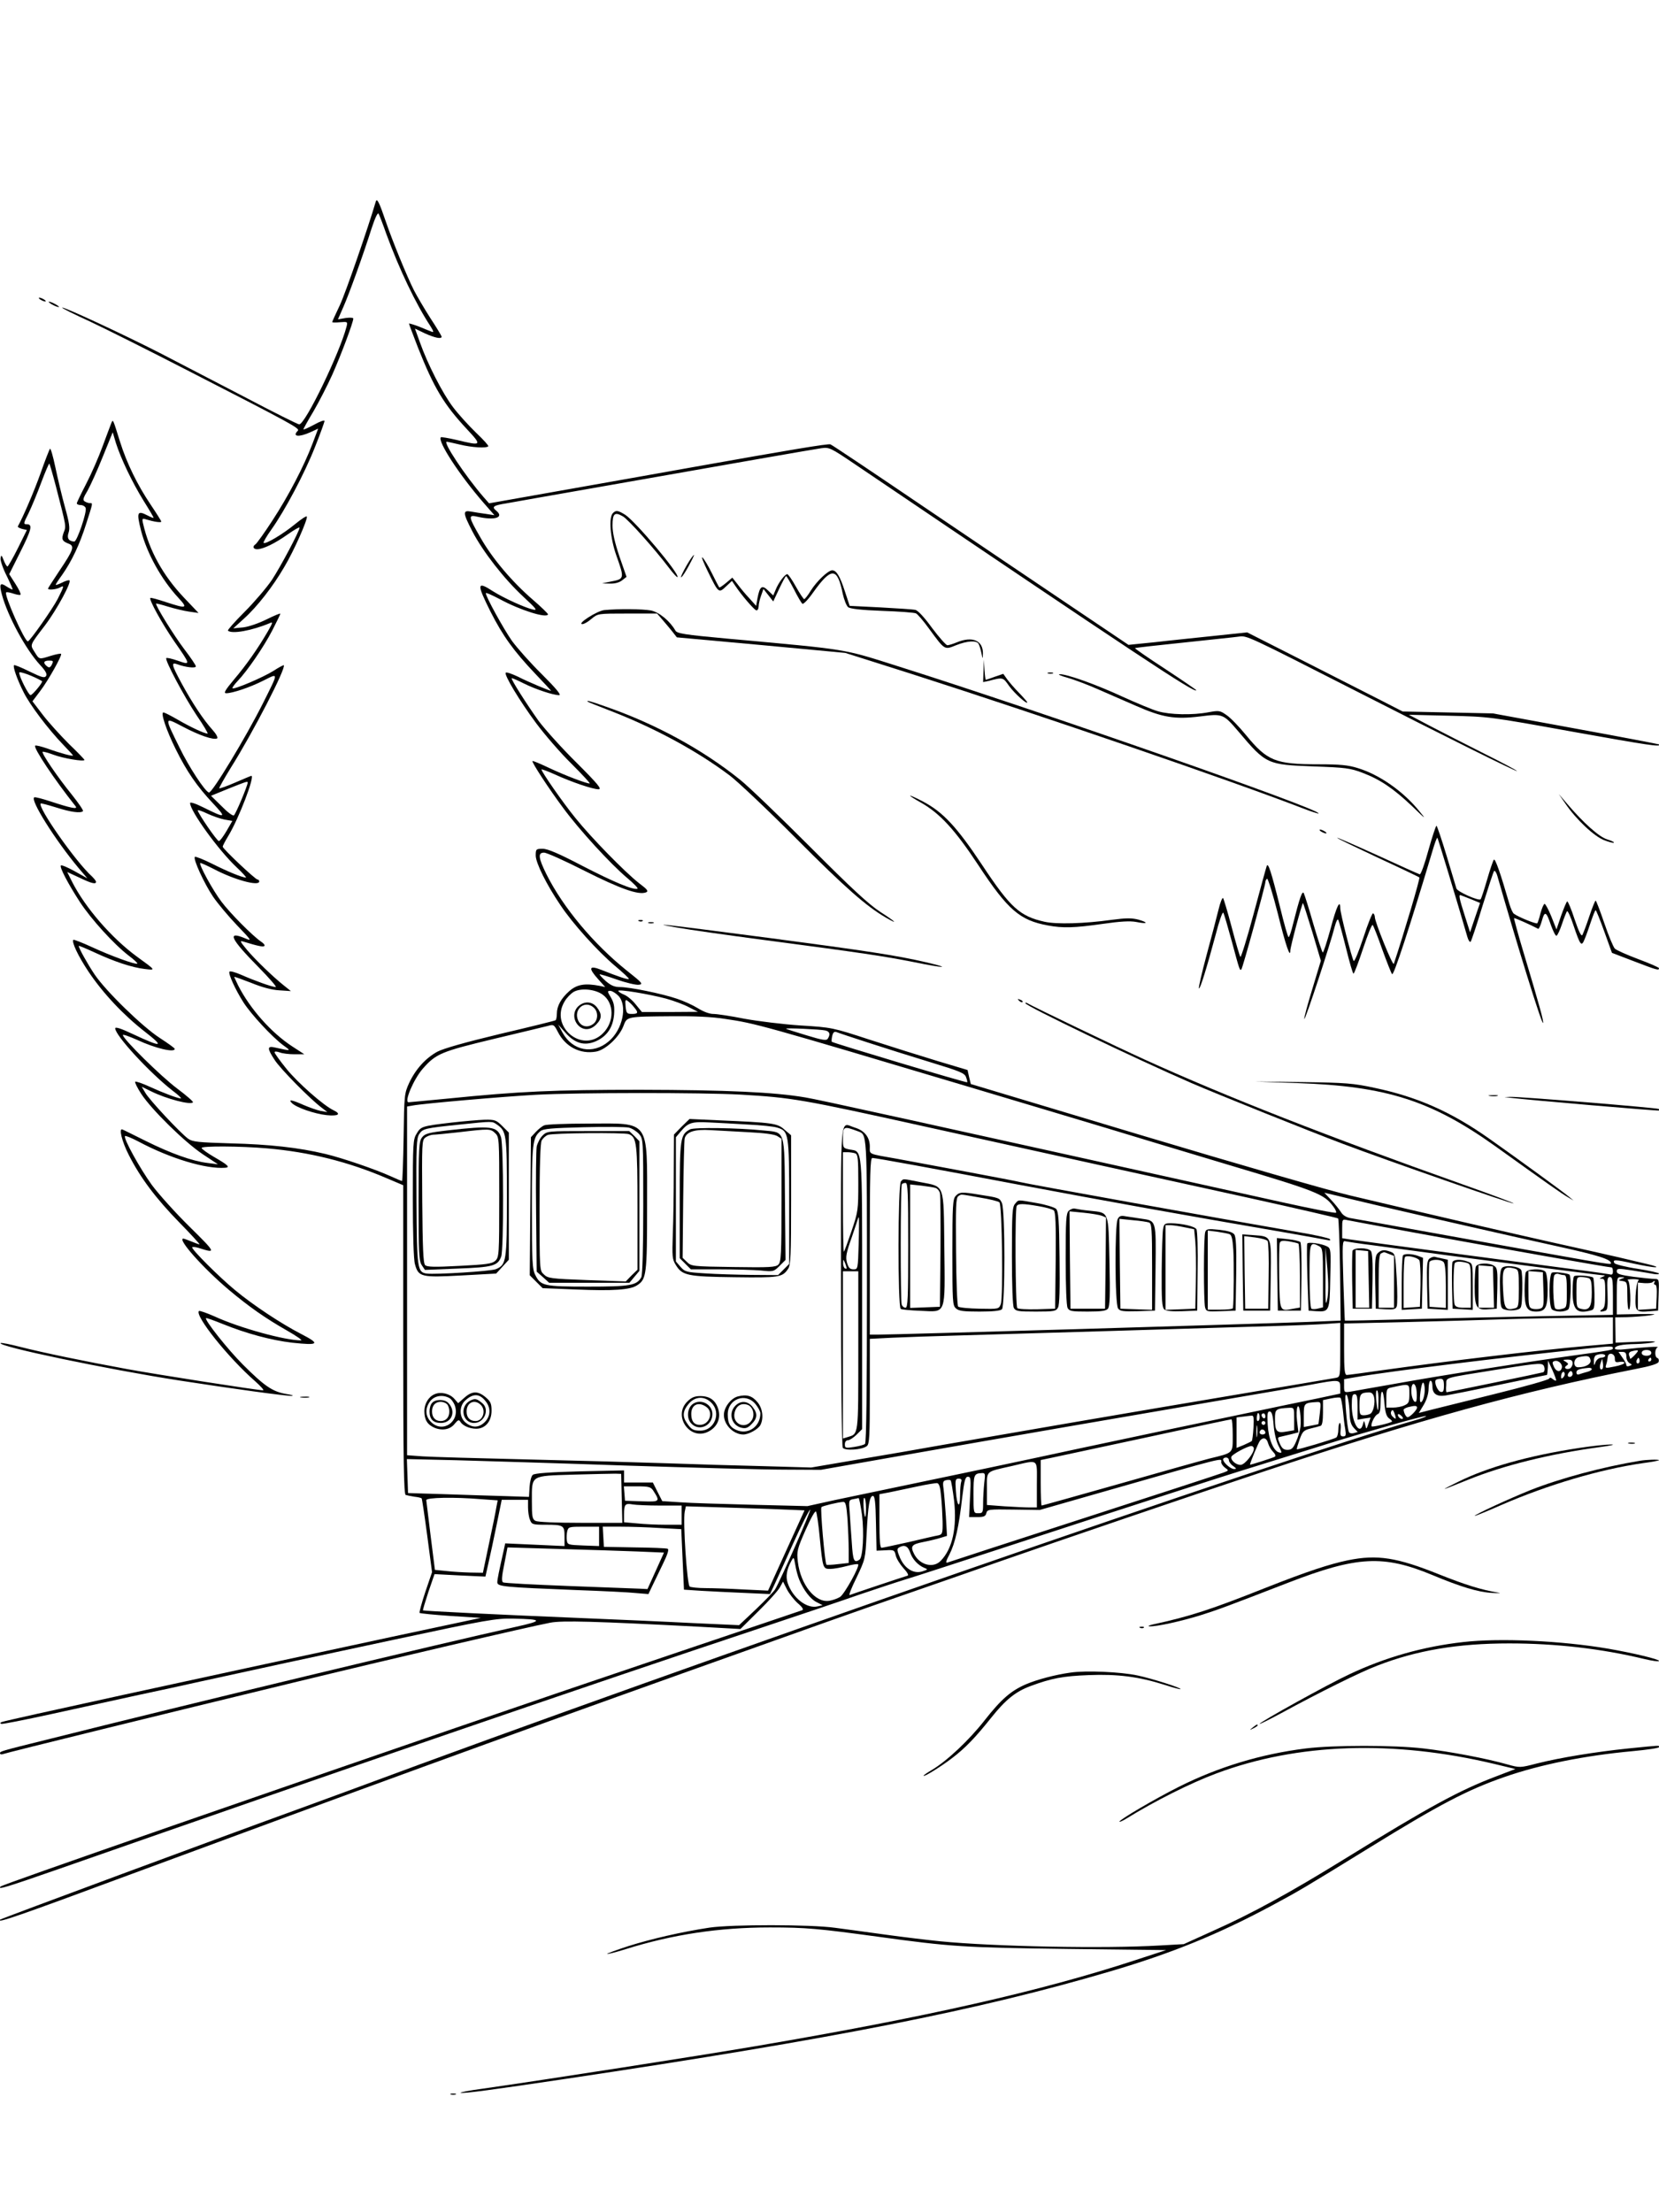 <?xml version="1.0" standalone="no"?>
<!DOCTYPE svg PUBLIC "-//W3C//DTD SVG 20010904//EN"
 "http://www.w3.org/TR/2001/REC-SVG-20010904/DTD/svg10.dtd">
<svg version="1.0" xmlns="http://www.w3.org/2000/svg"
 width="864pt" height="1152pt" viewBox="0 0 864 1152"
 preserveAspectRatio="xMidYMid meet">

<g transform="translate(0,1152) scale(0.1,-0.1)"
fill="#000000" stroke="none">
<path d="M1957 10470 c-40 -136 -157 -475 -187 -539 -22 -46 -40 -86 -40 -88
0 -3 18 -3 41 -1 39 3 40 3 34 -22 -35 -137 -215 -510 -247 -510 -6 0 -131 62
-277 139 -146 76 -345 179 -441 229 -185 95 -509 246 -516 240 -2 -3 63 -35
144 -72 81 -38 309 -152 507 -254 552 -283 588 -303 576 -315 -31 -31 5 -35
65 -8 l41 19 -29 -77 c-45 -119 -126 -274 -209 -401 -42 -65 -82 -120 -88
-124 -17 -11 -13 -26 8 -26 31 0 93 30 159 77 34 24 62 40 62 35 0 -17 -97
-200 -144 -272 -28 -41 -92 -116 -142 -166 -51 -51 -90 -95 -87 -98 20 -19
125 0 218 39 17 8 16 3 -9 -41 -52 -90 -114 -178 -176 -251 -47 -56 -57 -73
-42 -73 33 0 125 31 194 66 80 40 80 47 -2 -117 -88 -176 -267 -472 -282 -466
-21 6 -105 135 -152 232 -82 166 -82 162 16 111 87 -46 161 -71 179 -61 5 4
-5 23 -24 44 -48 53 -106 141 -161 242 -53 98 -56 112 -23 100 43 -16 97 -22
97 -11 0 6 -27 46 -60 89 -54 71 -153 231 -147 238 2 1 30 -6 62 -16 33 -10
82 -22 110 -26 l49 -7 -76 80 c-109 115 -181 245 -213 386 -6 26 -4 28 17 21
39 -12 78 -18 78 -11 0 3 -25 43 -56 89 -68 101 -124 215 -159 327 -39 124
-36 118 -46 95 -4 -11 -25 -65 -45 -120 -20 -55 -58 -142 -85 -194 -27 -52
-49 -98 -49 -102 0 -5 9 -9 20 -9 11 0 23 -7 26 -15 8 -20 -45 -175 -59 -175
-29 1 -40 17 -30 46 8 23 4 52 -19 134 -16 58 -38 151 -50 208 -12 57 -24 99
-28 95 -3 -4 -26 -62 -49 -128 -34 -95 -88 -221 -118 -276 -2 -4 8 -9 21 -13
l26 -6 -47 -95 c-26 -52 -51 -95 -54 -95 -4 0 -13 15 -20 33 -11 28 -13 29
-16 10 -2 -11 12 -53 32 -92 19 -39 33 -71 30 -71 -3 0 -17 7 -31 16 -34 23
-39 13 -24 -43 30 -111 124 -285 199 -366 29 -31 37 -47 31 -57 -8 -12 -22 -8
-86 23 -42 21 -79 36 -81 33 -7 -7 16 -74 50 -141 33 -66 127 -191 206 -273
28 -29 51 -54 51 -56 0 -6 -67 12 -133 36 -32 11 -60 18 -64 15 -10 -11 99
-175 211 -316 13 -17 -26 -9 -132 26 -40 13 -77 23 -83 21 -26 -9 108 -222
230 -368 l46 -54 -66 37 c-36 20 -69 34 -72 30 -8 -8 36 -93 99 -190 58 -89
178 -221 255 -280 27 -20 47 -39 44 -41 -7 -7 -137 40 -234 85 -52 24 -96 41
-99 39 -10 -11 25 -85 79 -166 76 -113 181 -225 294 -313 104 -81 89 -83 -63
-12 -61 29 -92 39 -92 30 0 -37 178 -230 298 -324 30 -22 49 -41 44 -41 -16 0
-93 29 -165 62 -37 17 -70 28 -73 25 -3 -3 11 -32 32 -64 54 -82 225 -250 319
-313 l80 -53 -55 7 c-80 10 -189 49 -320 114 -63 31 -118 59 -122 60 -21 10
-3 -63 33 -133 60 -118 140 -225 264 -352 61 -62 107 -113 104 -113 -4 0 -23
7 -42 15 -20 8 -39 15 -42 15 -34 0 102 -153 237 -267 105 -88 189 -147 303
-212 49 -28 82 -51 73 -51 -85 0 -321 65 -451 125 -41 18 -78 31 -81 28 -23
-23 151 -242 293 -366 29 -26 48 -47 41 -47 -27 0 -553 82 -710 111 -218 40
-432 84 -554 115 -54 14 -101 23 -103 20 -17 -17 558 -137 932 -195 277 -43
555 -81 584 -80 14 1 1 5 -29 10 -70 12 -112 40 -225 153 -80 80 -201 233
-192 242 2 2 41 -12 88 -31 124 -50 251 -84 360 -97 140 -15 149 -7 48 45
-103 53 -250 150 -344 228 -84 69 -231 216 -224 224 3 3 19 1 35 -4 91 -29 90
-26 -49 111 -74 73 -162 171 -196 217 -63 87 -150 245 -140 255 3 3 35 -10 71
-29 165 -88 352 -144 451 -136 27 2 15 14 -58 56 -36 21 -65 42 -65 47 0 11
200 10 340 -2 221 -19 425 -70 625 -156 l85 -36 0 -805 c0 -634 3 -805 13
-808 6 -2 27 -6 45 -9 19 -2 36 -6 38 -9 2 -2 15 -89 29 -194 l25 -190 -35
-103 c-19 -57 -32 -106 -30 -109 3 -3 76 -10 162 -16 l157 -10 -460 -98
c-1049 -225 -2003 -433 -2034 -444 -10 -4 -11 -7 -3 -10 6 -2 123 21 260 51
136 30 334 73 438 96 105 22 260 56 345 75 348 76 498 109 1000 216 491 105
532 112 625 110 153 -3 155 -11 10 -43 -406 -90 -1689 -398 -2445 -588 -238
-59 -240 -60 -240 -70 0 -5 6 -7 13 -5 16 7 871 217 1507 371 514 125 1231
292 1346 314 62 12 234 7 774 -21 l216 -12 95 94 c53 52 103 108 111 124 l16
29 20 -40 c12 -23 37 -55 57 -73 24 -20 31 -33 23 -36 -7 -3 -299 -101 -648
-219 -809 -273 -1411 -480 -2625 -901 -601 -209 -896 -313 -902 -319 -19 -19
29 -4 302 91 1455 509 2768 960 3655 1255 201 67 433 145 515 174 83 28 191
64 240 79 50 15 261 84 470 152 209 68 448 146 530 173 83 27 260 84 395 128
135 44 342 110 460 146 118 37 271 84 340 106 202 63 513 151 517 146 3 -2
-22 -12 -54 -21 -686 -196 -3790 -1273 -5523 -1917 -74 -27 -209 -77 -300
-110 -370 -134 -1544 -569 -1549 -574 -25 -23 101 21 670 232 1215 449 1892
696 2914 1061 689 246 857 306 1195 423 124 43 317 110 430 150 292 102 1001
344 1365 465 820 273 1345 418 1943 536 78 15 116 27 120 37 3 9 0 18 -6 20
-16 5 -15 49 1 56 12 6 -72 1 -170 -10 -33 -4 -53 -2 -53 4 0 14 35 22 110 23
36 1 79 5 95 10 17 4 -18 6 -86 2 l-115 -5 -1 66 -1 66 62 1 c33 1 86 5 116 9
45 7 34 8 -58 7 l-112 -2 0 98 c0 94 1 97 23 96 21 0 21 -1 2 -8 -19 -8 -18
-9 5 -12 24 -4 25 -7 25 -77 0 -39 3 -72 8 -72 13 0 8 148 -5 153 -7 3 5 6 27
6 22 0 35 -3 28 -7 -6 -4 -13 -39 -15 -80 -3 -82 1 -87 78 -80 l39 3 3 83 c3
79 2 82 -19 82 -13 0 -62 5 -111 11 -72 10 -88 15 -88 29 0 15 7 16 83 4 45
-7 94 -15 109 -18 16 -3 28 -2 28 2 0 4 -50 15 -112 25 -61 9 -115 23 -120 29
-12 20 3 20 100 -2 51 -11 102 -20 114 -19 13 1 -4 7 -37 15 -33 8 -107 25
-165 39 -58 13 -206 47 -330 74 -214 48 -636 145 -1060 246 -107 25 -595 166
-1085 313 l-889 267 -9 36 -8 37 -157 47 c-86 26 -245 76 -353 111 -193 63
-197 64 -360 74 -90 6 -221 22 -292 35 -70 14 -143 25 -162 25 -21 0 -52 12
-81 30 -26 16 -74 38 -108 49 -79 27 -247 61 -297 61 -29 0 -47 8 -74 31 -20
18 -34 33 -32 35 1 2 42 -10 90 -27 48 -17 100 -29 114 -27 24 3 18 10 -63 74
-173 139 -330 326 -418 501 -42 85 -46 113 -13 113 12 1 108 -42 212 -95 185
-93 280 -127 319 -112 15 6 8 15 -36 48 -74 58 -250 238 -331 339 -66 81 -177
241 -177 253 0 3 30 -8 68 -25 87 -40 199 -78 229 -78 19 0 -1 25 -114 138
-76 75 -165 174 -198 218 -62 87 -145 217 -140 222 2 2 29 -10 61 -26 62 -31
155 -62 186 -62 13 0 -16 35 -89 108 -60 59 -130 138 -157 175 -44 63 -136
230 -136 248 0 5 33 -10 73 -31 107 -58 245 -101 251 -79 0 4 -35 38 -79 76
-109 94 -212 216 -273 324 -64 111 -65 120 -14 108 88 -20 139 -4 97 31 -26
21 -17 28 53 39 37 7 272 48 522 92 658 116 1069 188 1117 195 41 6 48 3 175
-83 1467 -992 1778 -1199 1778 -1177 0 2 -73 52 -161 110 -89 58 -160 107
-158 109 2 2 117 15 254 29 138 15 267 28 287 31 42 6 42 6 623 -290 431 -220
825 -416 825 -410 0 3 -75 43 -167 89 -93 47 -219 111 -282 144 l-114 60 209
-5 c208 -5 212 -5 648 -84 385 -69 463 -81 445 -65 -2 1 -197 39 -434 82
l-430 79 -235 5 -235 5 -115 59 c-63 32 -245 125 -405 206 l-290 147 -170 -18
c-93 -10 -233 -24 -309 -33 l-139 -14 -306 206 c-168 113 -515 347 -769 519
-255 173 -470 317 -477 319 -11 5 -214 -29 -730 -121 -104 -19 -383 -68 -619
-110 l-429 -76 -29 33 c-96 111 -214 289 -191 288 5 -1 35 -7 68 -15 62 -15
137 -20 148 -9 3 3 -26 35 -64 71 -38 37 -92 96 -119 132 -55 72 -133 225
-173 338 l-26 72 52 -25 c51 -23 87 -31 87 -17 0 3 -26 47 -59 97 -32 50 -70
115 -85 144 -36 71 -113 259 -147 359 -34 100 -46 124 -52 103z m56 -171 c66
-180 152 -361 229 -478 15 -24 18 -33 8 -29 -8 3 -39 15 -67 27 -29 11 -53 18
-53 16 0 -3 21 -58 46 -123 84 -212 135 -297 254 -425 82 -88 81 -90 -52 -58
-43 10 -80 16 -82 14 -19 -19 96 -196 223 -342 l56 -64 -45 7 c-25 3 -60 9
-77 12 -44 8 -43 -6 7 -103 55 -106 166 -248 264 -339 70 -65 77 -74 51 -68
-43 10 -152 60 -206 94 -86 56 -88 42 -14 -106 63 -124 119 -203 234 -324 45
-47 81 -86 81 -87 0 -4 -120 46 -172 73 -32 15 -60 25 -64 21 -10 -10 70 -144
159 -264 44 -59 126 -154 183 -210 57 -57 100 -103 95 -103 -18 0 -126 41
-207 79 -48 23 -89 40 -91 38 -5 -6 86 -145 159 -243 85 -116 247 -292 332
-364 36 -30 61 -56 56 -58 -22 -8 -124 35 -287 119 -122 64 -181 89 -207 89
-34 0 -36 -2 -36 -35 0 -38 55 -150 129 -259 63 -95 193 -239 284 -316 42 -35
75 -66 72 -68 -4 -5 -60 14 -142 47 -66 26 -71 11 -17 -49 l36 -40 -28 6 c-77
15 -119 8 -159 -27 -43 -38 -65 -78 -65 -118 0 -16 -3 -32 -7 -34 -5 -3 -134
-35 -288 -71 -183 -44 -296 -76 -328 -93 -61 -34 -112 -90 -146 -162 -25 -55
-26 -62 -29 -283 -2 -126 -6 -228 -8 -228 -3 0 -30 11 -60 25 -80 36 -248 94
-340 116 -138 33 -291 50 -493 55 -170 5 -198 8 -221 24 -40 29 -202 202 -223
239 l-19 32 49 -24 c78 -39 208 -73 218 -57 2 4 -35 36 -83 72 -83 62 -282
258 -282 278 0 5 33 -7 74 -25 94 -44 196 -68 196 -47 0 4 -35 29 -78 57 -90
58 -280 243 -339 330 -37 55 -83 138 -83 149 0 3 37 -13 83 -34 101 -47 193
-78 261 -86 58 -7 59 -8 -39 63 -133 97 -271 256 -339 390 l-26 52 63 -29 c64
-31 87 -36 87 -22 0 5 -10 17 -21 28 -84 75 -285 362 -267 380 2 2 39 -8 81
-21 75 -24 127 -31 139 -19 4 3 -23 42 -58 86 -74 91 -159 216 -152 223 2 2
27 -4 56 -15 50 -19 162 -38 162 -27 0 2 -36 40 -81 83 -44 44 -105 111 -135
150 l-55 72 40 53 c42 55 116 187 109 194 -2 3 -26 -2 -53 -10 -63 -20 -60
-20 -85 20 -24 39 -27 32 54 138 62 82 142 230 127 235 -5 2 -23 -4 -40 -13
-17 -8 -31 -13 -31 -10 0 3 15 26 34 52 49 70 90 155 125 266 36 112 35 107
19 107 -7 0 -19 4 -27 9 -11 7 -8 18 15 56 15 27 51 106 79 176 l52 128 17
-57 c26 -81 84 -203 144 -300 29 -46 52 -86 52 -88 0 -3 -13 2 -30 11 -56 29
-60 19 -35 -80 31 -118 106 -253 193 -347 53 -57 45 -59 -65 -23 -42 14 -78
24 -80 21 -8 -8 60 -132 124 -225 87 -125 87 -125 20 -102 -31 11 -58 17 -61
14 -9 -9 92 -199 158 -298 36 -52 61 -95 57 -95 -17 0 -87 33 -153 71 -36 21
-71 39 -77 39 -16 0 16 -95 65 -193 57 -115 111 -193 192 -279 74 -79 69 -81
-50 -22 -40 20 -68 29 -68 22 0 -41 148 -246 243 -335 31 -29 52 -53 48 -53
-19 0 -97 32 -176 72 -46 23 -87 39 -90 36 -11 -10 49 -140 95 -208 24 -35 80
-102 124 -148 78 -81 79 -84 42 -68 -96 40 -76 -2 71 -151 56 -57 96 -103 89
-103 -18 0 -110 33 -178 63 -32 14 -60 22 -63 17 -7 -11 31 -94 73 -160 40
-62 147 -178 207 -223 43 -31 44 -31 -42 -12 -42 10 -43 -3 -3 -64 29 -46 186
-205 245 -249 l30 -23 -35 6 c-19 4 -59 18 -89 31 -61 27 -82 31 -61 10 24
-24 118 -56 181 -63 61 -6 78 5 37 25 -52 24 -188 144 -246 216 -34 42 -62 81
-62 86 0 6 11 5 26 0 14 -6 49 -10 77 -10 l52 0 -63 41 c-109 71 -219 195
-281 316 -11 23 -21 44 -21 46 0 2 39 -12 88 -31 56 -23 108 -37 147 -39 l60
-4 -35 28 c-58 46 -150 135 -194 187 -37 45 -39 49 -16 42 75 -23 101 -28 107
-22 4 4 -4 14 -18 23 -45 31 -161 148 -206 208 -44 58 -118 193 -110 201 2 2
32 -12 68 -30 107 -57 239 -93 239 -66 0 6 -4 10 -9 10 -11 0 -181 160 -181
171 0 5 13 30 29 56 55 91 140 313 120 313 -2 0 -40 -16 -84 -35 -43 -19 -81
-32 -83 -30 -2 2 25 50 60 107 116 184 289 520 276 534 -2 1 -26 -11 -53 -29
-54 -34 -206 -99 -214 -91 -3 2 9 19 26 37 50 52 136 177 181 264 23 45 42 84
42 87 0 4 -32 -10 -71 -29 -42 -21 -92 -38 -122 -42 l-52 -5 56 51 c67 60 151
167 211 271 49 82 121 245 116 260 -2 5 -29 -13 -62 -40 -62 -51 -154 -106
-163 -97 -3 3 15 34 40 69 71 100 173 292 227 429 28 70 50 131 50 137 0 6
-25 -3 -55 -20 -30 -16 -55 -27 -55 -24 0 3 23 45 52 93 28 48 73 135 99 193
45 101 109 272 109 291 0 5 -17 6 -40 3 l-40 -7 28 64 c31 70 104 273 148 412
18 54 31 82 36 74 4 -8 23 -56 41 -108z m-1721 -1315 c54 -210 53 -203 40
-236 -13 -36 -9 -46 25 -59 33 -12 26 -32 -48 -142 -32 -48 -59 -90 -59 -92 0
-9 41 -5 61 5 25 14 24 10 -10 -58 -26 -51 -146 -222 -156 -222 -17 0 -125
243 -113 255 3 3 19 0 37 -6 18 -6 35 -9 38 -6 3 4 -9 29 -27 57 l-32 50 56
112 c61 121 67 148 36 148 -19 0 -19 3 9 58 15 31 45 103 66 160 21 56 40 100
42 98 2 -2 18 -57 35 -122z m-22 -925 c-9 -16 -14 -18 -26 -8 -21 17 -17 29
11 29 23 0 24 -2 15 -21z m-51 -86 c7 -4 -50 -73 -60 -73 -10 0 -59 96 -59
117 0 10 77 -19 119 -44z m1071 -528 c0 -16 -63 -166 -72 -171 -6 -4 -35 18
-64 48 l-55 54 88 36 c95 38 103 41 103 33z m-120 -193 l40 -7 -30 -52 c-17
-29 -35 -53 -40 -53 -10 0 -110 146 -110 160 0 4 23 -4 50 -17 28 -13 69 -27
90 -31z m1968 -911 c61 -43 63 -142 2 -202 -108 -108 -280 36 -199 167 11 19
33 41 47 49 37 21 111 14 150 -14z m330 -21 c40 -11 94 -31 120 -45 l47 -24
-146 -1 -146 0 -31 38 c-17 22 -44 45 -61 52 -17 7 -31 16 -31 20 0 10 157
-16 248 -40z m-247 14 c48 -51 22 -176 -51 -237 -82 -70 -188 -49 -240 45
l-23 43 37 -42 c50 -57 100 -71 160 -45 57 26 88 71 94 138 3 42 0 61 -16 89
-20 33 -20 35 -3 35 9 0 28 -12 42 -26z m81 -59 c24 -28 22 -35 -11 -35 -26 0
-29 3 -33 39 -3 34 -1 38 12 28 8 -6 23 -20 32 -32z m475 -61 c157 -23 184
-30 1273 -355 294 -88 616 -184 715 -214 99 -30 382 -116 630 -190 463 -138
501 -153 548 -217 12 -15 18 -30 15 -33 -3 -4 -129 21 -279 54 -1947 431
-2416 535 -2484 546 -164 28 -411 39 -860 40 -455 0 -627 -8 -1005 -46 -107
-10 -198 -19 -202 -19 -25 0 26 120 74 175 69 78 95 89 370 155 139 33 267 64
283 68 28 8 31 6 50 -31 40 -79 117 -118 200 -103 49 9 119 75 141 131 20 52
12 51 258 53 109 1 205 -3 273 -14z m521 -60 c23 -5 28 -20 13 -43 -7 -11 -27
-8 -112 18 -56 17 -104 32 -105 34 -5 5 178 -3 204 -9z m222 -63 c80 -26 225
-72 324 -102 154 -47 180 -57 187 -78 5 -13 8 -25 6 -27 -3 -4 -698 204 -705
211 -2 2 -1 16 2 30 5 20 11 25 24 20 9 -4 82 -28 162 -54z m-665 -271 c272
-16 318 -24 960 -166 766 -169 1122 -248 1694 -373 249 -55 456 -103 460 -106
3 -4 8 -125 10 -269 l3 -263 -173 -7 c-284 -11 -2148 -66 -2236 -66 l-43 0 0
460 c0 375 2 460 13 460 18 0 313 -54 767 -140 475 -89 812 -150 1400 -251 96
-17 186 -33 200 -36 17 -4 22 -2 15 5 -5 5 -80 22 -165 36 -421 73 -1419 252
-1450 261 -16 5 -488 93 -635 120 -158 28 -145 22 -145 64 0 49 -28 84 -78 99
-80 24 -72 110 -72 -820 0 -461 4 -839 9 -847 11 -17 102 -11 126 9 13 11 15
52 15 285 l0 273 118 6 c64 3 209 8 322 11 113 3 493 15 845 25 352 11 726 22
830 25 105 3 223 8 263 11 l72 5 0 -140 c0 -138 0 -141 -22 -146 -13 -2 -252
-43 -533 -90 -519 -87 -1158 -197 -1520 -260 -110 -20 -308 -54 -440 -76
l-240 -41 -245 7 c-135 3 -362 10 -505 15 -143 5 -469 14 -725 20 -256 6 -502
13 -547 16 l-83 6 0 908 0 908 29 5 c49 10 474 47 641 56 224 12 866 12 1065
1z m610 -190 c52 -20 50 16 50 -831 0 -512 -3 -791 -10 -798 -5 -5 -31 -12
-57 -16 -44 -7 -48 -6 -48 14 0 12 6 21 16 21 8 0 29 13 45 29 l29 29 0 704
c0 779 3 740 -65 752 -34 7 -35 8 -35 55 0 66 3 68 75 41z m-11 -116 c14 -5
16 -28 16 -153 0 -141 -1 -151 -35 -251 -19 -56 -37 -105 -40 -108 -3 -3 -5
112 -5 256 l0 262 24 0 c13 0 31 -3 40 -6z m2741 -276 c249 -58 657 -151 920
-209 213 -47 275 -67 275 -88 0 -9 -25 -4 -985 169 -187 34 -355 64 -373 67
-21 4 -39 15 -49 32 -9 14 -32 43 -51 63 l-35 37 64 -15 c35 -9 141 -34 234
-56z m-2723 -195 c-4 -132 -4 -133 -27 -133 -19 0 -26 8 -34 35 -8 29 -4 50
25 132 18 54 34 100 34 102 0 2 1 2 3 0 1 -2 1 -64 -1 -136z m2878 61 c483
-88 1026 -184 1043 -184 4 0 7 -9 7 -21 0 -15 -5 -19 -17 -15 -10 2 -90 14
-178 25 -229 30 -1133 150 -1177 157 l-38 6 0 50 c0 49 0 50 28 44 15 -3 164
-31 332 -62z m-205 -68 c66 -9 239 -32 385 -52 334 -44 797 -104 819 -105 12
0 11 -2 -4 -9 -17 -7 -17 -9 -2 -9 15 -1 17 -11 17 -76 0 -60 -3 -76 -17 -84
-19 -11 -5 -15 19 -6 10 4 12 26 10 90 -3 72 -1 85 12 85 14 0 16 -16 16 -99
l0 -98 -367 -7 c-203 -4 -516 -11 -698 -16 -181 -5 -330 -8 -331 -7 -1 1 -4
96 -8 210 -6 196 -5 208 11 203 10 -2 72 -12 138 -20z m-2736 -119 c1 -5 -3
-5 -9 -2 -5 3 -10 16 -9 28 0 21 1 21 9 2 5 -11 9 -24 9 -28z m61 -430 c0
-452 2 -433 -57 -451 l-23 -7 0 435 0 436 40 0 40 0 0 -413z m4145 353 c-3 -5
-1 -10 5 -10 7 0 10 -22 8 -62 l-3 -63 -47 -3 -48 -3 0 71 0 71 35 -3 c19 -1
37 1 41 5 11 10 16 8 9 -3z m-215 -249 l0 -68 -137 -12 c-242 -21 -733 -80
-1062 -126 -95 -14 -180 -25 -187 -25 -11 0 -14 27 -14 134 l0 134 308 7 c169
4 406 11 527 15 121 4 298 7 393 8 l172 2 0 -69z m0 -91 c0 -10 3 -10 -250
-45 -256 -36 -646 -98 -885 -141 -110 -19 -215 -38 -232 -41 -32 -5 -33 -4
-33 30 l0 35 63 11 c166 29 756 102 1207 149 120 13 130 13 130 2z m130 -15
c0 -3 -9 -14 -20 -25 -11 -11 -20 -18 -20 -16 0 2 -3 11 -6 19 -3 10 2 17 13
20 27 7 33 7 33 2z m70 -10 c0 -9 -9 -15 -25 -15 -16 0 -25 6 -25 15 0 9 9 15
25 15 16 0 25 -6 25 -15z m-130 -20 c0 -13 7 -28 16 -33 15 -8 15 -10 0 -15
-9 -4 -16 -2 -16 4 0 6 -9 24 -21 40 l-20 29 20 0 c16 0 21 -6 21 -25z m-110
5 c0 -5 -9 -10 -20 -10 -12 0 -24 -10 -30 -22 -8 -22 -9 -22 -9 4 -1 14 5 29
12 31 21 9 47 7 47 -3z m50 -14 c0 -19 4 -22 25 -18 14 2 25 0 25 -5 0 -5 -23
-14 -51 -19 -49 -10 -50 -10 -44 10 4 12 7 29 8 39 2 27 37 21 37 -7z m-127
-7 c6 -21 -23 -39 -64 -39 -29 0 -26 47 4 53 45 9 55 7 60 -14z m253 -16 c-10
-10 -19 5 -10 18 6 11 8 11 12 0 2 -7 1 -15 -2 -18z m64 17 c0 -5 -5 -10 -11
-10 -5 0 -7 5 -4 10 3 6 8 10 11 10 2 0 4 -4 4 -10z m-467 -46 c-8 -22 -29
-17 -41 10 -9 21 -8 25 6 29 21 4 43 -20 35 -39z m57 26 c0 -11 -7 -23 -15
-27 -21 -7 -33 6 -16 16 11 7 9 11 -5 20 -17 9 -16 10 9 11 21 0 27 -5 27 -20z
m156 -28 c-12 -11 -18 7 -10 30 l8 23 4 -23 c2 -13 1 -26 -2 -30z m-242 -61
c-2 -2 -10 1 -18 8 -9 8 -15 8 -18 2 -1 -6 -129 -42 -283 -80 -154 -38 -306
-76 -338 -84 l-58 -15 26 43 c16 27 25 59 25 84 0 23 5 41 10 41 6 0 10 -13
10 -29 0 -39 22 -55 68 -48 20 3 147 28 281 56 133 28 245 51 247 51 2 0 4 17
5 38 l1 37 23 -50 c12 -27 21 -52 19 -54z m-61 68 c3 -11 0 -22 -6 -25 -12 -4
-494 -104 -503 -104 -3 0 -4 17 -2 37 3 43 -31 33 278 83 221 35 226 35 233 9z
m247 -9 c0 -4 -11 -11 -24 -14 -13 -3 -31 -9 -40 -12 -10 -4 -16 -1 -16 9 0
14 13 19 63 24 9 1 17 -2 17 -7z m-149 -43 c-8 -8 -11 -7 -11 4 0 20 13 34 18
19 3 -7 -1 -17 -7 -23z m49 18 c0 -8 -7 -15 -15 -15 -9 0 -12 6 -9 15 4 8 10
15 15 15 5 0 9 -7 9 -15z m-670 -61 c0 -28 -4 -35 -17 -32 -16 3 -36 51 -25
62 3 3 14 6 24 6 14 0 18 -8 18 -36z m-540 -7 l0 -34 -122 -26 c-68 -14 -247
-51 -398 -83 -151 -31 -525 -110 -830 -175 -305 -66 -685 -146 -845 -179 -159
-33 -355 -74 -435 -91 l-145 -32 -285 7 c-157 4 -327 9 -378 13 l-93 6 -25 49
-24 48 -75 0 -75 0 0 31 0 32 -230 -5 c-156 -4 -235 -10 -245 -18 -8 -6 -15
-34 -17 -63 l-3 -52 -120 4 c-66 2 -208 6 -315 10 l-195 6 -3 89 -3 88 258 -6
c142 -4 542 -16 888 -28 347 -11 716 -21 820 -21 l190 -1 460 81 c442 78 1246
217 1750 303 132 22 285 49 340 59 149 28 155 28 155 -12z m395 -75 c-10 -11
-25 21 -25 55 0 51 24 47 28 -5 2 -24 0 -47 -3 -50z m45 61 c0 -35 -14 -73
-23 -63 -7 10 5 100 14 100 5 0 9 -17 9 -37z m-80 -21 c0 -43 -3 -50 -25 -60
-14 -7 -41 -12 -60 -12 l-35 0 0 50 c0 43 3 50 23 54 101 22 97 23 97 -32z
m-161 -39 c-1 -65 -5 -61 -12 10 -2 26 -1 47 4 47 5 0 9 -26 8 -57z m55 -89
c11 -7 18 -15 15 -17 -9 -8 -100 -29 -105 -25 -8 9 15 58 31 64 11 4 15 21 15
58 0 78 14 78 20 1 4 -50 10 -70 24 -81z m-78 111 c7 -30 -3 -77 -19 -87 -7
-4 -22 -8 -34 -8 -21 0 -23 5 -23 54 0 56 6 64 47 65 16 1 24 -6 29 -24z
m-127 -89 c1 -35 7 -56 22 -72 l20 -21 -21 -6 c-12 -3 -23 0 -25 6 -10 25 -23
182 -17 192 9 13 19 -38 21 -99z m41 38 l0 -67 34 6 34 5 -11 -31 c-11 -32
-11 -32 -17 -7 -6 25 -6 25 -12 3 -16 -61 -58 9 -58 97 0 47 3 60 15 60 12 0
15 -14 15 -66z m-76 -19 c3 -33 8 -77 12 -97 5 -32 3 -38 -11 -38 -14 0 -16 7
-13 35 2 19 0 35 -4 35 -4 0 -8 -15 -8 -34 0 -19 -5 -38 -11 -42 -15 -9 -202
-65 -205 -61 -2 1 5 24 14 50 15 42 21 49 57 58 22 5 46 12 53 14 8 3 12 26
12 69 l0 65 43 9 c23 5 45 6 48 3 4 -3 9 -33 13 -66z m-120 -12 c-4 -32 -7
-59 -8 -59 -1 -1 -18 -4 -38 -8 l-38 -7 0 60 c0 64 2 66 68 70 21 1 22 -1 16
-56z m-101 -72 c-2 -19 -12 -54 -23 -78 -15 -35 -24 -43 -45 -43 -20 0 -29 8
-40 33 -12 29 -12 32 3 35 9 2 34 8 55 13 l39 10 -7 59 c-8 68 7 109 16 45 3
-22 4 -55 2 -74z m607 99 c0 -12 -37 -50 -49 -50 -8 0 -19 20 -21 38 -1 4 9
10 22 14 35 9 48 9 48 -2z m-640 -59 l0 -59 -41 -7 c-50 -9 -59 1 -59 67 0 50
4 53 73 57 27 1 27 0 27 -58z m529 4 c1 -5 -6 -2 -15 7 -10 9 -13 21 -8 29 5
9 9 8 15 -7 4 -10 8 -23 8 -29z m-636 -36 c3 -40 14 -87 26 -109 19 -36 19
-38 1 -33 -28 8 -54 70 -58 146 -3 54 -1 67 10 67 11 0 17 -18 21 -71z m-73
41 c0 -11 -4 -20 -9 -20 -7 0 -8 17 -2 38 4 10 11 -2 11 -18z m30 4 c0 -8 -4
-12 -10 -9 -5 3 -10 10 -10 16 0 5 5 9 10 9 6 0 10 -7 10 -16z m716 -11 c-7
-7 -26 7 -26 19 0 6 6 6 15 -2 9 -7 13 -15 11 -17z m-778 -48 c-2 -35 -6 -67
-9 -69 -3 -3 -22 -12 -42 -21 l-37 -15 0 79 0 80 33 4 c17 2 38 5 46 5 10 2
12 -12 9 -63z m-108 -39 c0 -96 6 -90 -120 -121 -36 -9 -246 -68 -467 -131
-222 -63 -405 -114 -408 -114 -3 0 -5 53 -5 119 l0 118 53 11 c28 6 232 50
452 97 375 81 469 101 488 104 4 1 7 -37 7 -83z m170 64 c0 -5 -4 -10 -10 -10
-5 0 -10 5 -10 10 0 6 5 10 10 10 6 0 10 -4 10 -10z m-43 -67 c-2 -16 -4 -5
-4 22 0 28 2 40 4 28 2 -13 2 -35 0 -50z m43 16 c0 -5 -7 -9 -15 -9 -15 0 -20
12 -9 23 8 8 24 -1 24 -14z m14 -54 c4 -14 15 -34 26 -45 12 -12 15 -22 9 -26
-11 -6 -129 -44 -129 -41 0 10 44 115 52 125 17 20 35 14 42 -13z m-74 -29 c0
-24 -45 -81 -67 -84 -23 -3 -56 24 -50 42 3 12 84 56 104 56 7 0 13 -6 13 -14z
m-130 -60 c0 -8 10 -22 22 -30 18 -13 19 -16 5 -16 -18 0 -57 34 -57 50 0 6 7
10 15 10 8 0 15 -6 15 -14z m-40 -10 c0 -8 9 -21 20 -29 20 -14 20 -15 -7 -25
-15 -6 -342 -113 -726 -237 -384 -124 -705 -229 -713 -232 -10 -4 -7 10 11 43
29 57 49 143 66 295 11 90 16 109 30 109 15 0 16 -11 11 -105 l-5 -105 43 0
c34 0 43 4 47 21 5 19 12 20 142 18 l136 -2 325 93 c668 191 620 178 620 156z
m-960 -116 l0 -120 -38 0 c-22 0 -80 3 -130 6 l-92 7 0 84 c0 97 -11 87 130
119 144 33 130 43 130 -96z m-2162 -72 l3 -128 -216 0 c-130 0 -224 4 -236 10
-17 9 -19 22 -19 103 0 137 -10 131 217 138 103 3 202 5 218 5 l30 -1 3 -127z
m1888 80 c-3 -29 -6 -77 -6 -105 0 -50 -2 -53 -25 -53 -25 0 -25 0 -25 99 0
102 2 108 44 110 17 1 18 -4 12 -51z m-157 -93 c15 -140 -8 -249 -69 -312 -38
-41 -109 -24 -139 34 -21 41 -14 51 47 63 31 6 72 16 91 22 l33 10 -6 102 c-4
55 -9 120 -12 143 -5 34 -3 42 13 45 10 3 21 2 24 -1 3 -3 11 -51 18 -106z
m37 99 c-3 -9 -6 -41 -6 -72 0 -74 -17 -55 -22 26 -4 56 -2 62 15 62 13 0 17
-5 13 -16z m-105 -74 c4 -36 7 -95 8 -132 1 -62 -1 -68 -21 -73 -13 -2 -82
-18 -154 -35 -72 -16 -137 -30 -143 -30 -8 0 -11 43 -11 139 l0 140 53 10 c28
6 93 20 142 30 50 11 97 18 105 18 11 -2 17 -20 21 -67z m-1499 28 c37 -58 36
-59 -60 -56 l-87 3 -3 38 -3 37 69 0 c61 0 71 -3 84 -22z m1160 -170 l3 -143
47 2 c44 3 47 1 53 -27 4 -17 22 -46 40 -66 19 -20 29 -37 22 -39 -27 -8 -293
-97 -302 -101 -6 -2 10 39 36 91 45 95 46 98 52 223 8 157 16 202 33 202 10 0
14 -31 16 -142z m-2054 125 l84 -6 -7 -36 c-3 -20 -20 -105 -38 -188 l-32
-153 -65 1 c-36 1 -92 4 -125 8 l-60 6 -22 175 c-12 96 -22 181 -23 188 0 14
144 17 288 5z m1981 -80 c12 -95 5 -223 -13 -235 -28 -19 -34 -6 -40 90 -4 53
-9 125 -11 159 -5 58 -4 62 17 66 13 2 26 5 29 6 4 0 11 -38 18 -86z m21 35
c0 -28 -2 -49 -4 -47 -8 9 -13 99 -5 99 5 0 9 -23 9 -52z m-1760 3 c0 -22 4
-51 10 -65 9 -24 14 -26 79 -26 97 0 101 -3 101 -62 l0 -49 -154 7 -155 7 -5
-24 c-29 -129 -36 -163 -36 -179 0 -22 35 -25 410 -40 140 -5 282 -12 316 -16
l61 -5 18 38 c10 21 35 73 56 116 26 53 34 79 26 82 -7 3 -84 6 -172 7 l-160
3 -3 53 -3 52 93 0 c51 0 143 -3 204 -7 l112 -6 7 -158 7 -157 91 -6 c51 -3
152 -8 224 -11 l133 -6 25 53 c14 29 58 127 99 218 41 90 79 166 85 168 9 3
-153 -365 -182 -414 -6 -11 -52 -58 -100 -104 l-88 -83 -242 11 c-133 7 -404
19 -602 27 -394 16 -799 36 -802 39 -2 1 11 44 28 96 l32 93 133 -7 132 -6 15
67 c9 38 28 128 43 201 l27 132 69 0 68 0 0 -39z m1664 -63 c3 -50 6 -122 6
-159 l0 -68 -55 -6 c-31 -4 -58 -5 -61 -3 -8 9 -33 293 -26 300 7 6 84 25 113
27 13 1 17 -15 23 -91z m-978 72 l114 0 0 -50 0 -50 -82 0 c-46 0 -113 3 -150
7 l-68 6 0 42 c0 51 6 58 44 51 16 -3 80 -6 142 -6z m581 -18 l173 -7 -66
-145 c-36 -80 -79 -174 -95 -209 l-29 -64 -128 6 c-70 4 -158 7 -197 7 -38 0
-76 4 -83 8 -14 9 -36 340 -26 390 l6 28 136 -4 c75 -2 215 -7 309 -10z m252
-147 c16 -164 17 -165 55 -165 17 0 56 7 86 15 30 8 56 12 59 9 10 -9 -71
-155 -94 -170 -13 -8 -38 -17 -56 -20 -73 -12 -150 84 -164 204 -6 54 -4 64
41 166 29 65 50 102 54 94 4 -7 13 -67 19 -133z m-1149 5 l0 -51 -82 3 c-79 3
-83 4 -86 27 -2 12 -1 34 2 47 6 23 10 24 86 24 l80 0 0 -50z m1620 -84 c11
-35 42 -68 75 -81 18 -7 18 -8 -9 -17 -45 -16 -92 11 -118 68 -16 38 -18 48
-7 55 28 17 47 9 59 -25z m-1424 5 l142 -6 -43 -95 -43 -95 -39 2 c-21 1 -187
7 -370 14 -183 7 -337 15 -343 19 -9 5 -7 31 6 94 l17 88 266 -8 c146 -4 330
-10 407 -13z m846 -146 c22 -54 59 -103 91 -118 l31 -16 -26 -6 c-56 -14 -130
44 -156 122 -11 34 -5 70 19 114 13 23 13 23 21 -21 4 -25 13 -58 20 -75z"/>
<path d="M3012 6280 c-28 -26 -28 -69 -2 -98 27 -29 65 -28 95 3 30 30 31 54
4 89 -25 32 -66 34 -97 6z m80 -7 c26 -23 23 -69 -5 -87 -29 -20 -62 -11 -76
20 -26 58 35 109 81 67z"/>
<path d="M2350 5674 c-153 -18 -158 -20 -180 -57 -19 -30 -20 -51 -20 -337 0
-181 4 -320 11 -343 18 -67 33 -70 241 -59 l182 10 33 36 33 36 0 331 0 331
-34 34 c-31 31 -39 34 -92 33 -33 -1 -111 -8 -174 -15z m238 -10 c50 -35 52
-51 52 -379 0 -334 -3 -351 -57 -374 -27 -11 -315 -29 -361 -23 -48 7 -51 23
-53 374 -2 289 0 330 14 352 19 29 29 31 212 50 173 18 167 18 193 0z"/>
<path d="M2335 5634 c-103 -12 -122 -17 -137 -37 -16 -20 -18 -54 -18 -332 0
-273 2 -313 17 -334 l16 -24 171 7 c183 7 208 14 226 62 14 36 13 583 -1 623
-20 56 -52 60 -274 35z m243 -14 c22 -21 22 -25 22 -334 0 -303 -1 -313 -21
-332 -17 -15 -46 -19 -186 -26 -131 -7 -169 -6 -179 4 -10 10 -13 92 -15 332
-2 301 -2 319 16 332 10 8 28 14 39 15 12 0 73 6 136 13 160 19 164 18 188 -4z"/>
<path d="M3550 5653 l-40 -41 -1 -193 c0 -107 -2 -252 -5 -324 -4 -119 -3
-133 16 -163 33 -54 61 -60 305 -63 232 -3 249 -1 279 43 14 19 16 71 16 359
l0 337 -34 29 c-37 34 -61 37 -343 49 l-152 7 -41 -40z m345 11 c66 -3 135
-10 153 -16 60 -18 62 -31 62 -388 l0 -322 -29 -29 -29 -29 -139 1 c-76 1
-185 4 -241 8 -98 6 -105 8 -128 34 l-24 28 0 324 0 323 27 32 c37 44 57 50
148 45 44 -2 134 -7 200 -11z"/>
<path d="M3594 5639 c-51 -27 -54 -44 -54 -369 l0 -302 29 -29 29 -29 149 0
c81 0 178 -3 215 -6 65 -7 68 -6 98 24 l31 31 -3 317 c-3 366 3 346 -110 357
-136 14 -363 17 -384 6z m306 -15 c82 -4 133 -11 148 -20 l22 -14 0 -320 c0
-281 -2 -321 -16 -335 -14 -14 -44 -16 -235 -13 -212 3 -219 4 -241 26 l-23
22 3 303 c2 166 5 310 8 320 10 34 54 47 134 42 41 -2 131 -7 200 -11z"/>
<path d="M2835 5660 c-11 -4 -31 -20 -45 -35 l-25 -27 -3 -359 -3 -360 33 -33
34 -34 176 -7 c191 -8 280 -2 316 22 49 31 52 57 52 415 0 453 18 428 -307
427 -114 0 -217 -4 -228 -9z m493 -45 c22 -26 22 -27 22 -376 0 -221 -4 -357
-10 -370 -24 -43 -57 -49 -277 -49 -231 0 -247 4 -275 60 -16 31 -18 70 -18
353 0 332 3 363 45 397 14 12 61 16 224 20 113 3 220 2 236 -2 17 -4 40 -19
53 -33z"/>
<path d="M2825 5606 c-13 -13 -26 -39 -30 -57 -3 -19 -5 -173 -3 -342 l3 -309
33 -29 32 -29 209 0 209 0 26 31 26 31 0 337 0 338 -26 27 -27 26 -214 0
c-212 0 -214 0 -238 -24z m450 8 c41 -16 45 -48 45 -384 l0 -322 -31 -30 -30
-31 -202 7 c-186 7 -204 9 -224 29 -23 20 -23 21 -23 349 0 214 4 336 11 349
6 11 20 24 32 29 25 10 397 13 422 4z"/>
<path d="M4692 5368 c-16 -16 -17 -654 -1 -664 6 -4 53 -8 105 -10 133 -6 126
-26 122 330 -4 336 4 315 -124 340 -97 19 -87 19 -102 4z m38 -333 c0 -271 -2
-325 -14 -325 -8 0 -17 7 -20 17 -7 18 -7 614 1 626 2 4 11 7 19 7 12 0 14
-49 14 -325z m142 299 c10 -3 20 -15 23 -27 3 -12 4 -150 3 -307 l-3 -285 -77
-3 -78 -3 0 322 0 321 58 -6 c31 -4 65 -9 74 -12z"/>
<path d="M4977 5292 c-15 -16 -17 -52 -17 -294 0 -254 1 -276 18 -291 15 -14
40 -17 123 -17 68 0 109 4 117 12 17 17 17 516 0 553 -12 27 -15 28 -119 44
-89 15 -103 14 -122 -7z m125 -8 c51 -8 98 -20 103 -25 14 -13 20 -496 7 -530
-10 -26 -11 -26 -111 -24 -56 1 -106 6 -111 11 -5 5 -10 134 -11 287 -2 234
-1 280 12 288 17 11 3 12 111 -7z"/>
<path d="M5287 5252 c-15 -16 -17 -50 -17 -271 0 -155 4 -260 10 -272 10 -17
22 -19 115 -19 95 0 105 2 115 21 8 13 10 99 8 259 -2 200 -6 242 -18 255 -9
8 -54 22 -100 30 -104 18 -94 19 -113 -3z m122 -13 c36 -6 72 -16 79 -22 9 -7
12 -68 10 -261 l-3 -251 -94 -3 c-52 -1 -98 1 -103 6 -10 10 -13 516 -3 532 8
13 33 13 114 -1z"/>
<path d="M5566 5215 c-14 -14 -16 -49 -16 -251 0 -143 4 -243 10 -255 9 -17
22 -19 104 -19 72 0 97 4 106 15 10 12 12 69 8 247 -6 265 -1 252 -101 263
-34 3 -69 9 -78 11 -9 3 -24 -3 -33 -11z m172 -26 l22 -9 -2 -237 -3 -238 -90
0 -90 0 -3 254 -2 253 72 -7 c40 -4 83 -11 96 -16z"/>
<path d="M5821 5172 c-16 -31 -15 -443 2 -466 10 -14 26 -16 102 -14 l90 3 3
222 c3 251 4 246 -75 257 -26 4 -62 9 -80 12 -25 5 -34 2 -42 -14z m163 -18
c14 -5 16 -35 16 -230 l0 -225 -82 3 -83 3 -3 234 -2 234 69 -7 c38 -3 76 -9
85 -12z"/>
<path d="M6057 5118 c-3 -18 -6 -117 -7 -219 -1 -151 2 -188 14 -198 9 -8 42
-11 93 -9 l78 3 2 205 c2 113 -1 211 -6 219 -9 15 -75 30 -132 31 -34 0 -37
-3 -42 -32z m112 11 l50 -10 6 -62 c3 -34 5 -127 3 -207 l-3 -145 -77 -3 -78
-3 0 221 0 220 25 0 c13 0 46 -5 74 -11z"/>
<path d="M6277 5105 c-9 -21 -9 -362 -1 -393 6 -22 11 -23 83 -20 l76 3 3 190
c2 142 -1 195 -10 207 -9 12 -35 19 -79 24 -57 6 -67 4 -72 -11z m124 -11 c13
-3 18 -22 22 -82 4 -62 3 -271 -2 -304 -1 -5 -30 -8 -66 -8 l-65 0 0 206 0
206 48 -6 c26 -4 54 -9 63 -12z"/>
<path d="M6472 4894 l3 -199 70 0 70 0 3 181 c3 210 5 205 -89 212 l-59 4 2
-198z m130 163 c4 -7 7 -88 5 -182 l-2 -170 -60 0 -60 0 -3 189 -2 189 57 -7
c31 -4 61 -12 65 -19z"/>
<path d="M6652 4884 l3 -189 60 0 60 0 3 174 c1 96 -1 178 -6 183 -5 5 -35 12
-66 15 l-56 6 2 -189z m110 160 c4 -3 8 -79 8 -169 l0 -164 -34 -6 c-73 -14
-71 -18 -74 165 -1 90 0 171 3 178 4 11 16 13 47 8 22 -4 45 -9 50 -12z"/>
<path d="M6808 5044 c-2 -5 -2 -85 1 -179 l6 -170 40 -3 c68 -4 70 -1 73 172
4 145 3 155 -16 165 -28 15 -99 25 -104 15z m63 -14 c17 -10 19 -23 19 -164
l0 -154 -25 -6 c-14 -4 -30 -4 -35 -1 -6 4 -10 77 -10 171 0 176 1 180 51 154z
m41 -277 c-8 -39 -10 -18 -9 112 l0 160 10 -112 c6 -74 6 -129 -1 -160z"/>
<path d="M2264 4260 c-32 -13 -54 -50 -54 -88 0 -46 16 -71 53 -87 41 -17 83
-9 106 22 16 19 21 21 28 10 12 -21 48 -37 83 -37 47 0 80 38 80 94 0 37 -5
48 -31 70 -40 34 -71 33 -111 -3 l-32 -28 -20 23 c-24 27 -70 38 -102 24z
m266 -38 c27 -34 25 -77 -5 -107 -30 -30 -64 -32 -99 -4 -35 27 -36 86 -3 116
41 38 75 37 107 -5z m-190 18 c10 -5 23 -23 29 -40 28 -83 -64 -146 -124 -85
-31 30 -32 73 -4 109 22 28 64 35 99 16z"/>
<path d="M2450 4227 c-58 -29 -43 -117 19 -117 53 0 82 69 44 102 -30 25 -38
27 -63 15z m54 -23 c29 -29 11 -84 -27 -84 -30 0 -47 18 -47 50 0 47 42 66 74
34z"/>
<path d="M2250 4214 c-8 -8 -13 -28 -13 -44 0 -40 19 -60 59 -60 58 0 81 62
38 105 -20 20 -68 19 -84 -1z m78 -6 c7 -7 12 -24 12 -38 0 -31 -17 -50 -45
-50 -28 0 -45 19 -45 50 0 31 17 50 45 50 12 0 26 -5 33 -12z"/>
<path d="M3842 4248 c-36 -10 -72 -57 -72 -96 0 -52 50 -102 101 -102 28 0 77
27 89 49 18 35 12 87 -15 119 -28 34 -56 42 -103 30z m92 -39 c14 -17 26 -39
26 -49 0 -65 -57 -109 -116 -90 -40 14 -54 35 -54 85 0 80 93 115 144 54z"/>
<path d="M3830 4200 c-38 -38 -21 -103 32 -115 21 -5 33 -1 52 19 31 31 33 55
5 90 -25 31 -61 34 -89 6z m65 4 c27 -11 38 -53 20 -80 -33 -51 -104 -19 -89
41 9 36 36 51 69 39z"/>
<path d="M3579 4221 c-76 -76 15 -205 110 -156 46 23 66 69 52 116 -14 47 -44
69 -94 69 -29 0 -46 -7 -68 -29z m126 -6 c53 -52 16 -145 -57 -145 -38 0 -48
6 -71 40 -24 34 -21 63 9 99 33 40 83 43 119 6z"/>
<path d="M3607 4208 c-27 -21 -32 -70 -10 -97 39 -48 113 -18 113 45 0 52 -61
83 -103 52z m71 -14 c40 -27 17 -94 -33 -94 -30 0 -45 19 -45 57 0 48 37 66
78 37z"/>
<path d="M7044 5007 c-2 -7 -3 -78 -2 -157 l3 -145 50 0 50 0 3 144 c2 97 -1
148 -9 157 -15 18 -88 18 -95 1z m84 -149 l3 -148 -36 0 -35 0 0 151 0 150 33
-3 32 -3 3 -147z"/>
<path d="M7175 4994 c-13 -13 -15 -38 -13 -152 l3 -137 51 -3 c42 -2 53 0 58
15 4 9 4 75 0 146 -7 124 -8 129 -31 138 -34 13 -49 11 -68 -7z m59 -4 l26
-10 0 -135 0 -135 -40 0 -40 0 0 139 c0 102 3 141 13 144 6 3 13 6 14 6 1 1
13 -3 27 -9z"/>
<path d="M7307 4983 c-4 -3 -7 -69 -7 -145 l0 -139 53 3 52 3 3 133 3 132 -26
10 c-30 11 -69 13 -78 3z m85 -26 c4 -6 7 -64 6 -127 l-3 -115 -42 -3 -43 -3
0 129 c0 71 3 132 7 136 11 11 65 -2 75 -17z"/>
<path d="M7446 4967 c-14 -10 -16 -31 -14 -137 l3 -125 53 -3 52 -3 0 130 0
131 -27 6 c-16 3 -33 7 -40 9 -6 2 -18 -2 -27 -8z m72 -19 c8 -8 12 -51 12
-126 l0 -113 -42 3 -43 3 -3 109 c-1 61 0 116 2 123 7 16 58 17 74 1z"/>
<path d="M7564 4947 c-2 -7 -3 -65 -2 -128 l3 -114 53 -3 52 -3 0 121 c0 120
0 121 -26 130 -36 14 -74 12 -80 -3z m74 -3 c21 -6 22 -11 22 -120 l0 -114
-39 0 c-26 0 -41 5 -45 16 -8 21 -8 209 1 217 8 9 31 9 61 1z"/>
<path d="M7686 4924 c-3 -9 -6 -55 -6 -103 0 -109 9 -124 70 -119 l45 3 3 105
c2 90 0 107 -15 117 -25 19 -89 17 -97 -3z m92 -106 l3 -108 -41 0 -40 0 0
111 0 110 38 -3 37 -3 3 -107z"/>
<path d="M7822 4917 c-9 -10 -12 -46 -10 -113 3 -97 3 -98 31 -105 15 -4 39
-4 55 0 27 7 27 8 30 102 1 52 -1 99 -6 106 -13 20 -86 27 -100 10z m66 -3
c21 -6 22 -11 22 -104 0 -89 -2 -98 -20 -103 -50 -13 -57 -1 -62 96 -6 113 1
126 60 111z"/>
<path d="M7946 4894 c-3 -9 -6 -51 -6 -94 0 -88 12 -110 60 -110 49 0 60 22
60 114 0 50 -5 87 -12 94 -18 18 -95 15 -102 -4z m92 -91 c3 -84 1 -92 -18
-98 -11 -3 -29 -3 -40 0 -18 6 -20 15 -20 101 l0 95 38 -3 37 -3 3 -92z"/>
<path d="M8083 4893 c-17 -6 -18 -174 -1 -191 7 -7 26 -12 43 -12 17 0 36 5
43 12 13 13 17 174 5 181 -15 8 -78 15 -90 10z m63 -13 c11 0 14 -18 14 -85 0
-83 -1 -85 -26 -91 -14 -4 -29 -3 -34 2 -11 11 -15 157 -5 173 4 7 14 10 22 7
8 -3 21 -6 29 -6z"/>
<path d="M8198 4874 c-5 -4 -8 -40 -8 -80 0 -95 22 -118 95 -98 18 4 20 13 19
85 -1 44 -4 83 -7 86 -10 9 -91 15 -99 7z m76 -10 c12 -5 16 -21 16 -74 0 -76
-13 -96 -55 -86 -24 6 -25 9 -25 86 0 78 1 80 24 80 13 0 31 -3 40 -6z"/>
<path d="M210 9960 c8 -5 20 -10 25 -10 6 0 3 5 -5 10 -8 5 -19 10 -25 10 -5
0 -3 -5 5 -10z"/>
<path d="M270 9935 c14 -8 30 -14 35 -14 6 0 -1 6 -15 14 -14 8 -29 14 -35 14
-5 0 1 -6 15 -14z"/>
<path d="M3192 8848 c-23 -23 -14 -130 18 -221 43 -121 43 -122 -32 -136 l-43
-9 41 -1 c27 -1 50 6 64 17 l23 18 -37 106 c-24 72 -36 123 -36 161 0 63 11
73 54 48 28 -16 165 -169 240 -268 22 -29 42 -51 44 -48 14 14 -220 292 -273
325 -38 23 -47 24 -63 8z"/>
<path d="M3603 8618 c-22 -29 -65 -110 -55 -104 6 3 24 31 40 61 29 54 34 68
15 43z"/>
<path d="M3687 8543 c55 -112 56 -113 94 -77 l31 29 17 -25 c31 -47 96 -123
109 -128 7 -2 12 6 13 20 0 13 6 38 13 57 l12 34 26 -33 25 -32 31 66 c17 36
33 66 36 66 3 0 21 -31 41 -69 19 -38 39 -72 44 -75 5 -4 31 23 56 59 95 133
126 132 154 -7 7 -31 19 -62 28 -70 11 -8 67 -15 177 -19 88 -3 168 -9 176
-13 8 -3 40 -40 70 -82 81 -110 78 -109 139 -84 58 23 106 26 117 8 4 -7 11
-28 15 -48 7 -34 7 -34 8 -5 2 69 -54 94 -136 60 -19 -8 -42 -15 -49 -15 -7 0
-43 41 -80 90 -39 54 -74 92 -87 94 -12 3 -94 8 -182 13 l-160 8 -25 76 c-26
80 -44 109 -66 109 -21 0 -80 -56 -111 -105 -15 -25 -31 -45 -35 -45 -3 0 -23
29 -43 65 -20 36 -40 65 -45 65 -12 0 -45 -43 -60 -80 l-13 -31 -27 26 c-32
31 -43 22 -55 -40 l-7 -40 -36 40 c-21 22 -48 55 -62 74 l-26 33 -32 -27 c-18
-15 -34 -26 -36 -24 -2 2 -20 36 -39 75 -19 38 -41 75 -49 81 -7 6 6 -27 29
-74z"/>
<path d="M3147 8343 c-38 -4 -145 -73 -114 -73 9 0 30 12 48 28 33 27 33 27
187 27 l154 0 26 -30 c15 -17 38 -45 52 -62 l25 -32 439 -40 438 -41 347 -110
c683 -219 1662 -555 2035 -699 44 -17 81 -29 83 -27 19 19 -1433 527 -2192
767 -291 92 -247 85 -884 143 -229 21 -266 27 -274 43 -29 50 -84 95 -127 104
-45 8 -171 9 -243 2z"/>
<path d="M5122 8026 l-2 -58 28 6 c77 20 75 20 108 -27 27 -37 94 -98 94 -84
0 2 -19 24 -42 48 -24 24 -52 57 -63 72 l-20 28 -44 -15 c-24 -9 -45 -16 -47
-16 -2 0 -5 24 -7 53 l-3 52 -2 -59z"/>
<path d="M5458 8013 c6 -2 18 -2 25 0 6 3 1 5 -13 5 -14 0 -19 -2 -12 -5z"/>
<path d="M5562 7990 c37 -11 109 -38 160 -61 51 -22 139 -61 195 -85 137 -60
200 -71 331 -55 121 15 122 15 204 -81 142 -168 148 -170 388 -179 167 -6 192
-9 255 -33 93 -35 163 -83 260 -175 72 -70 75 -71 35 -23 -82 101 -206 188
-318 222 -51 16 -93 20 -206 20 -223 0 -266 17 -376 151 -36 44 -81 91 -102
105 -34 24 -39 25 -94 15 -83 -16 -202 -13 -263 5 -29 8 -112 43 -185 76 -143
66 -291 118 -327 117 -13 0 6 -9 43 -19z"/>
<path d="M3061 7866 c2 -2 54 -23 114 -46 233 -90 453 -209 625 -338 41 -31
199 -180 350 -332 253 -254 363 -350 463 -408 69 -40 53 -23 -28 29 -60 39
-150 122 -365 338 -157 157 -321 315 -365 350 -196 158 -442 292 -702 382 -79
28 -101 34 -92 25z"/>
<path d="M4740 7376 c0 -2 26 -19 57 -36 98 -56 176 -140 298 -325 154 -234
216 -287 361 -314 80 -15 139 -13 287 8 90 13 142 16 174 10 60 -12 67 -4 12
12 -35 9 -64 9 -139 -1 -143 -20 -287 -24 -350 -10 -129 29 -177 72 -326 297
-131 197 -202 273 -305 328 -38 20 -69 34 -69 31z"/>
<path d="M8152 7336 c56 -83 150 -171 202 -191 25 -10 49 -16 51 -13 3 3 -13
10 -35 17 -41 12 -124 86 -209 186 l-43 50 34 -49z"/>
<path d="M7439 7092 c-19 -70 -39 -126 -45 -125 -5 1 -103 45 -218 98 -115 52
-210 94 -212 92 -2 -2 92 -47 209 -102 117 -54 215 -101 219 -104 5 -5 -82
-297 -133 -450 -5 -14 -99 218 -99 244 0 8 -4 16 -9 19 -4 3 -27 -54 -50 -125
-24 -72 -46 -127 -51 -123 -9 11 -70 248 -70 275 0 49 -20 8 -50 -106 -19 -69
-37 -125 -41 -125 -3 0 -25 66 -49 148 -23 81 -46 153 -50 161 -8 15 -22 -26
-56 -161 -9 -38 -19 -68 -23 -68 -4 0 -24 71 -45 158 -46 185 -62 233 -69 212
-3 -8 -34 -120 -68 -248 -34 -128 -66 -229 -69 -225 -4 5 -24 73 -45 153 -21
80 -42 149 -45 153 -4 5 -15 -22 -24 -60 -9 -37 -37 -144 -62 -236 -25 -93
-43 -171 -40 -174 6 -6 41 108 87 279 18 71 36 122 40 115 4 -6 24 -75 45
-152 40 -149 41 -151 49 -143 7 7 125 437 125 454 0 7 4 15 9 18 4 3 30 -79
56 -182 41 -166 65 -235 65 -192 0 20 62 251 66 247 2 -2 24 -70 49 -152 l44
-148 -45 -149 c-25 -82 -44 -152 -41 -154 5 -6 138 398 158 480 8 30 15 43 19
35 4 -8 22 -74 40 -146 18 -73 35 -133 39 -133 4 0 26 59 50 131 24 72 46 127
50 122 4 -4 27 -62 50 -128 24 -66 47 -124 51 -128 8 -10 91 243 210 641 12
41 23 72 26 69 3 -3 100 -322 156 -516 5 -18 13 -29 17 -25 4 5 32 88 61 184
30 96 57 179 61 184 4 4 12 -7 17 -25 103 -360 231 -773 238 -766 5 5 -17 86
-100 362 -30 99 -52 182 -51 184 3 2 89 -36 126 -56 3 -2 12 17 19 42 15 54
23 49 48 -25 11 -30 23 -54 28 -53 5 1 18 29 29 62 11 33 23 62 26 66 4 3 19
-29 33 -72 37 -109 42 -115 59 -73 8 19 23 61 33 92 11 32 21 58 24 58 3 0 23
-50 45 -111 l40 -111 115 -44 c120 -46 130 -49 130 -36 0 4 -48 25 -107 47
-59 22 -115 47 -123 55 -8 8 -33 68 -55 133 -22 64 -42 117 -45 117 -3 0 -18
-37 -33 -82 -15 -46 -32 -89 -36 -97 -6 -9 -19 18 -41 83 -17 53 -35 94 -38
92 -4 -2 -18 -36 -32 -75 l-24 -71 -27 68 c-15 37 -31 66 -35 65 -5 -1 -14
-23 -21 -48 -6 -26 -14 -49 -17 -53 -6 -5 -98 32 -122 50 -6 4 -16 27 -23 50
-47 162 -74 239 -81 231 -4 -4 -20 -51 -35 -103 -15 -52 -30 -98 -34 -103 -10
-10 -120 39 -126 56 -2 6 -25 83 -51 170 -26 86 -50 157 -53 157 -3 0 -22 -57
-42 -128z m223 -255 l46 -19 -26 -76 -26 -77 -27 85 c-29 90 -34 114 -21 108
4 -1 28 -11 54 -21z"/>
<path d="M6880 7190 c8 -5 20 -10 25 -10 6 0 3 5 -5 10 -8 5 -19 10 -25 10 -5
0 -3 -5 5 -10z"/>
<path d="M3328 6723 c7 -3 16 -2 19 1 4 3 -2 6 -13 5 -11 0 -14 -3 -6 -6z"/>
<path d="M3378 6713 c6 -2 18 -2 25 0 6 3 1 5 -13 5 -14 0 -19 -2 -12 -5z"/>
<path d="M3525 6690 c61 -11 265 -40 455 -65 516 -68 621 -84 779 -115 161
-33 201 -33 64 -1 -155 36 -307 59 -813 126 -566 74 -639 82 -485 55z"/>
<path d="M5307 6309 c7 -7 15 -10 18 -7 3 3 -2 9 -12 12 -14 6 -15 5 -6 -5z"/>
<path d="M5340 6296 c0 -14 564 -285 865 -416 139 -60 615 -251 790 -317 234
-88 879 -313 888 -310 5 1 -117 47 -270 101 -698 248 -1227 455 -1653 649
-137 62 -587 278 -612 294 -5 2 -8 2 -8 -1z"/>
<path d="M6755 5880 c465 -16 700 -91 1037 -332 251 -180 344 -246 373 -262
l30 -18 -25 21 c-34 28 -280 207 -415 302 -197 139 -373 217 -596 264 -111 24
-150 27 -374 30 l-250 3 220 -8z"/>
<path d="M7758 5813 c12 -2 30 -2 40 0 9 3 -1 5 -23 4 -22 0 -30 -2 -17 -4z"/>
<path d="M7870 5803 c99 -12 766 -69 769 -66 2 2 2 5 0 8 -7 6 -727 65 -771
63 l-33 -1 35 -4z"/>
<path d="M1568 4243 c12 -2 30 -2 40 0 9 3 -1 5 -23 4 -22 0 -30 -2 -17 -4z"/>
<path d="M8483 4003 c9 -2 23 -2 30 0 6 3 -1 5 -18 5 -16 0 -22 -2 -12 -5z"/>
<path d="M8225 3980 c-263 -40 -477 -100 -630 -176 -105 -52 -99 -50 50 10
182 74 425 135 685 170 60 8 86 14 60 14 -25 0 -99 -8 -165 -18z"/>
<path d="M8540 3913 c-194 -32 -413 -91 -568 -152 -114 -46 -292 -128 -292
-135 0 -2 62 23 137 56 241 105 516 187 741 219 45 6 82 13 82 15 0 5 -65 3
-100 -3z"/>
<path d="M7020 3395 c-96 -20 -212 -58 -425 -142 -287 -114 -396 -150 -590
-192 -22 -5 -30 -9 -18 -10 36 -2 162 26 263 57 92 29 130 43 461 171 357 138
494 145 749 39 146 -61 238 -89 310 -93 36 -2 52 -1 35 1 -91 15 -173 41 -309
95 -221 89 -323 105 -476 74z"/>
<path d="M5938 3043 c7 -3 16 -2 19 1 4 3 -2 6 -13 5 -11 0 -14 -3 -6 -6z"/>
<path d="M7620 2969 c-206 -23 -405 -79 -593 -168 -108 -50 -467 -249 -467
-258 0 -3 51 23 113 56 200 109 410 213 499 247 206 80 419 116 688 116 242 0
479 -27 703 -81 42 -10 77 -15 77 -10 0 9 -135 41 -267 64 -242 41 -561 56
-753 34z"/>
<path d="M5575 2810 c-80 -11 -173 -36 -230 -60 -80 -34 -131 -79 -216 -187
-81 -104 -197 -213 -276 -260 -24 -14 -43 -27 -43 -30 0 -9 93 49 150 93 68
52 120 106 202 209 75 94 127 136 205 165 108 40 168 52 303 57 150 6 261 -8
396 -51 43 -14 80 -24 82 -22 6 6 -148 55 -223 71 -88 19 -271 27 -350 15z"/>
<path d="M6524 2524 c-18 -14 -18 -15 4 -4 12 6 22 13 22 15 0 8 -5 6 -26 -11z"/>
<path d="M6800 2415 c-232 -29 -454 -96 -661 -200 -127 -64 -309 -171 -309
-181 0 -3 15 3 33 14 154 95 338 187 472 237 422 158 921 175 1449 49 l108
-26 -99 -38 c-193 -73 -349 -158 -793 -432 -279 -172 -480 -283 -685 -374
l-150 -68 -125 -7 c-286 -17 -863 -6 -1145 22 -60 6 -186 21 -280 34 -93 13
-213 29 -265 36 -128 18 -538 18 -655 1 -145 -22 -305 -59 -425 -97 -61 -20
-110 -38 -108 -40 2 -2 46 9 97 25 243 76 485 113 751 113 188 0 251 -6 560
-48 384 -53 453 -57 989 -64 l514 -6 -159 -52 c-497 -163 -1091 -297 -1977
-448 -287 -49 -1096 -175 -1425 -222 -68 -9 -119 -19 -113 -21 14 -5 163 15
551 73 1398 209 2143 356 2835 560 318 94 557 191 837 341 140 75 169 92 513
304 358 221 506 299 699 366 186 65 419 112 669 135 75 7 137 16 137 21 0 10
13 10 -160 -7 -172 -18 -351 -47 -475 -78 -89 -23 -90 -23 -155 -5 -109 31
-299 67 -436 83 -156 18 -466 18 -614 0z"/>
<path d="M2348 613 c6 -2 18 -2 25 0 6 3 1 5 -13 5 -14 0 -19 -2 -12 -5z"/>
</g>
</svg>
